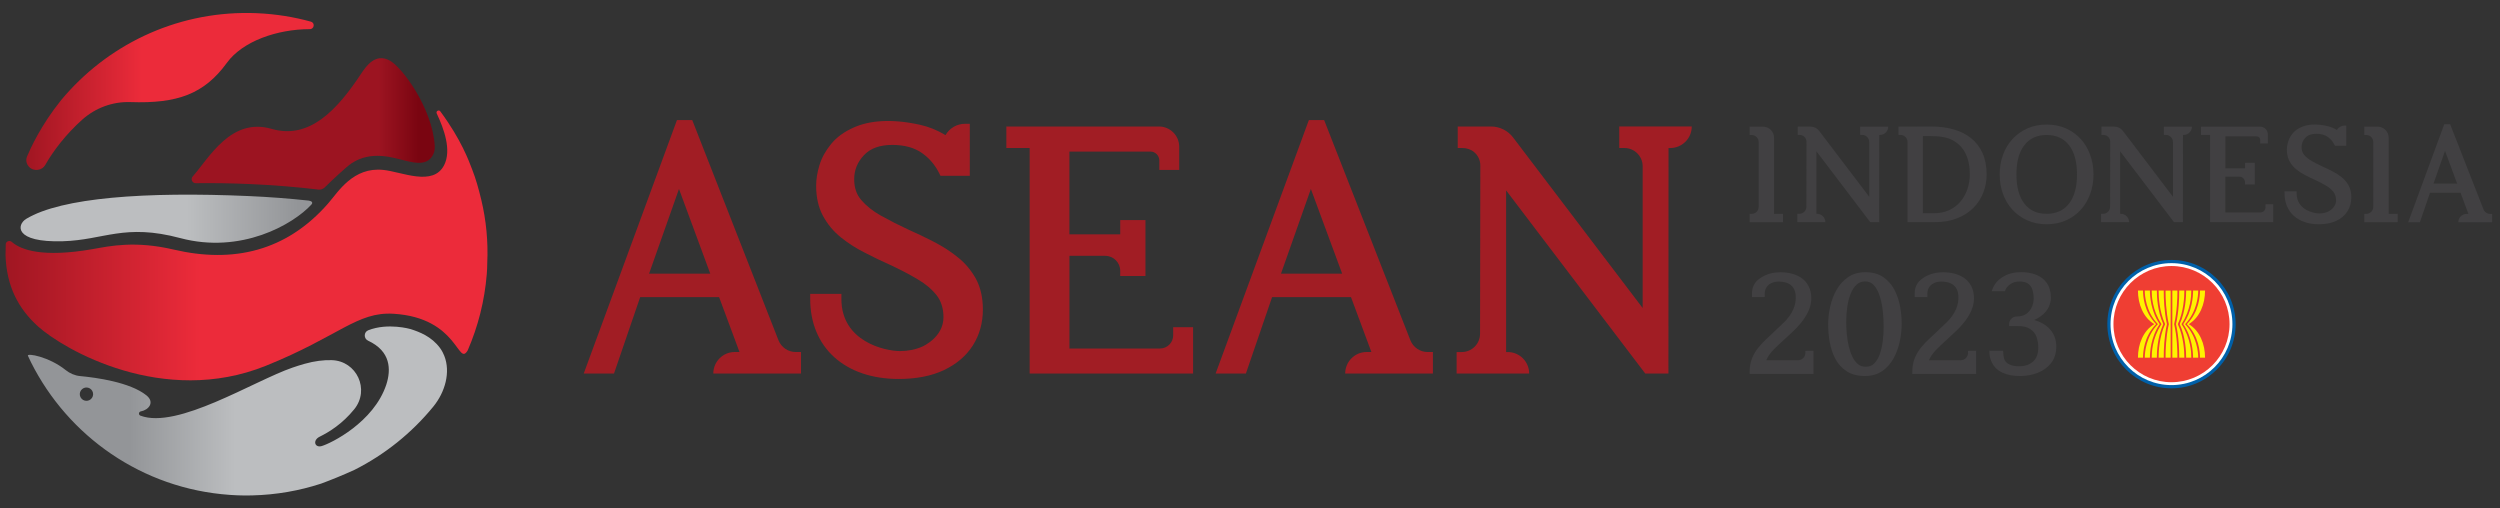 <svg width="177" height="36" viewBox="0 0 177 36" fill="none" xmlns="http://www.w3.org/2000/svg">
<rect x="0" y="0" width="177" height="36" fill="#333333" stroke="none"/>
<path d="M30.698 10.871C30.332 11.755 29.405 11.547 28.709 11.379C27.863 11.177 26.305 10.623 24.889 11.563C24.491 11.826 23.494 12.778 22.983 13.275C22.867 13.387 22.707 13.443 22.545 13.422C21.004 13.238 19.367 13.104 17.669 13.03C16.361 12.973 15.086 12.953 13.859 12.97C13.613 12.973 13.479 12.682 13.642 12.496C14.814 11.168 16.354 8.29 19.229 9.124C21.929 9.908 23.895 7.742 25.558 5.233C25.948 4.646 26.568 3.767 27.562 4.268C28.45 4.715 30.611 7.648 30.779 10.306C30.79 10.499 30.771 10.693 30.698 10.871Z" fill="url(#paint0_linear_2412_29497)"/>
<path d="M21.843 14.201C22.054 14.225 22.189 14.332 22.043 14.488C20.743 15.898 17.066 18.006 12.759 16.856C8.801 15.801 7.375 16.994 4.447 17.08C0.976 17.181 1.18 15.904 1.86 15.493C4.358 13.986 10.293 13.561 17.599 13.881C19.067 13.945 20.489 14.054 21.843 14.201Z" fill="url(#paint1_linear_2412_29497)"/>
<path d="M17.676 0.922C17.762 0.924 17.849 0.924 17.935 0.927C17.849 0.926 17.762 0.924 17.676 0.922Z" fill="white"/>
<path d="M25.099 33.265C27.253 32.181 29.155 30.651 30.678 28.788C31.522 27.755 31.91 26.343 31.456 25.193C31.421 25.11 31.383 25.027 31.342 24.944C31.285 24.834 31.219 24.725 31.142 24.622C30.533 23.816 29.714 23.507 29.074 23.3C29.044 23.291 27.463 22.838 26.076 23.381C25.746 23.51 25.741 23.972 26.061 24.121C27.669 24.867 27.696 26.159 27.35 27.231C26.464 29.903 23.423 31.394 22.774 31.582C22.284 31.724 22.111 31.174 22.636 30.916C23.298 30.59 24.236 30.016 25.08 28.976C26.203 27.591 25.261 25.546 23.48 25.498C22.908 25.484 22.27 25.559 21.573 25.756H21.571C21.278 25.839 20.991 25.929 20.704 26.029C17.98 26.965 12.548 30.421 9.94 29.427C9.791 29.37 9.813 29.156 9.969 29.127C10.536 29.022 10.972 28.48 10.37 27.994C9.213 27.059 6.809 26.732 5.678 26.627C5.3 26.592 4.947 26.439 4.651 26.202C3.461 25.246 1.885 24.981 1.976 25.187C1.978 25.189 1.978 25.191 1.98 25.195C2.05 25.349 2.124 25.504 2.199 25.657C4.822 30.879 10.052 34.601 16.255 35.037C16.264 35.037 16.271 35.039 16.28 35.039C16.42 35.048 16.56 35.058 16.702 35.063C16.751 35.065 16.799 35.067 16.847 35.069C16.931 35.072 17.016 35.074 17.103 35.076C17.206 35.078 17.309 35.08 17.41 35.08C17.437 35.08 17.467 35.08 17.494 35.08C17.616 35.08 17.737 35.078 17.857 35.074C17.862 35.074 17.87 35.074 17.875 35.074C19.564 35.032 21.197 34.743 22.739 34.239C23.419 33.988 24.236 33.66 25.099 33.265ZM6.511 28.173C6.308 28.462 5.885 28.444 5.709 28.138C5.621 27.983 5.628 27.787 5.731 27.641C5.933 27.352 6.356 27.37 6.533 27.676C6.621 27.831 6.612 28.028 6.511 28.173Z" fill="url(#paint2_linear_2412_29497)"/>
<path d="M34.498 18.614C34.498 18.612 34.498 18.61 34.498 18.606C34.565 17.106 34.425 15.597 34.072 14.135C33.895 13.402 33.698 12.677 33.42 11.972C33.196 11.405 32.679 9.92 31.174 7.884C31.068 7.74 30.843 7.873 30.921 8.035C31.428 9.111 31.986 10.63 31.445 11.692C30.663 13.227 28.457 12.169 27.148 12.031C24.996 11.803 23.951 13.581 23.23 14.406C20.274 17.789 16.506 18.656 12.301 17.671C9.573 17.032 7.807 17.415 6.582 17.633C2.995 18.264 1.463 17.682 0.839 17.13C0.689 16.996 0.457 17.073 0.407 17.253C0.396 17.522 0.391 17.791 0.391 18.058C0.457 20.263 1.301 21.859 2.696 23.113C4.526 24.76 11.564 28.821 18.822 25.898C24.013 23.806 25.271 22.056 27.863 22.214C32.477 22.498 32.411 26.021 33.119 24.797C33.119 24.797 33.119 24.797 33.119 24.795C33.843 23.122 34.311 21.307 34.465 19.396C34.486 19.14 34.496 18.879 34.498 18.614Z" fill="url(#paint3_linear_2412_29497)"/>
<path d="M2.652 12.027L2.672 12.025C2.897 12 3.095 11.871 3.204 11.678C3.761 10.693 4.677 9.491 5.827 8.467C6.756 7.641 7.966 7.188 9.21 7.228C9.217 7.228 9.225 7.228 9.232 7.228C12.543 7.341 14.449 6.672 16.069 4.441C17.177 2.919 19.623 2.065 21.937 2.063C22.252 2.063 22.316 1.618 22.013 1.533C20.797 1.198 19.524 0.992 18.21 0.935C18.119 0.931 18.027 0.929 17.935 0.925C17.848 0.922 17.762 0.922 17.675 0.92C12.346 0.85 7.525 3.247 4.335 7.079C2.889 8.872 2.141 10.54 1.916 11.076C1.714 11.563 2.119 12.088 2.652 12.027Z" fill="url(#paint4_linear_2412_29497)"/>
<path d="M114.642 8.957V10.479H115.008C115.722 10.479 116.301 11.059 116.301 11.773V21.809L107.128 9.734C106.756 9.244 106.177 8.957 105.563 8.957H103.208V10.479H103.53C103.832 10.479 104.133 10.571 104.365 10.766C104.65 11.008 104.808 11.35 104.807 11.716L104.788 23.632C104.786 24.346 104.209 24.924 103.495 24.924H103.129V26.446H108.265C108.265 25.605 107.584 24.924 106.744 24.924H106.633V13.48L116.484 26.446H118.124L118.132 10.483L118.264 10.481C119.101 10.474 119.776 9.793 119.776 8.955H114.642V8.957Z" fill="#A11D24"/>
<path d="M56.344 24.924C55.799 24.924 55.312 24.591 55.113 24.083L49.01 8.5H47.93L41.328 26.446H43.471L45.325 21.036H50.912L52.356 24.922H52.023C51.182 24.922 50.502 25.603 50.502 26.445H56.712V24.922H56.344V24.924ZM50.288 19.378H45.954C46.385 18.157 47.513 14.96 48.072 13.379C48.655 14.962 49.834 18.146 50.288 19.378Z" fill="#A11D24"/>
<path d="M101.082 24.924C100.538 24.924 100.05 24.591 99.852 24.083L93.748 8.5H92.668L86.066 26.446H88.209L90.064 21.036H95.65L97.094 24.922H96.761C95.921 24.922 95.24 25.603 95.24 26.445H101.45V24.922H101.082V24.924ZM95.026 19.378H90.693C91.123 18.157 92.251 14.96 92.81 13.379C93.393 14.962 94.572 18.146 95.026 19.378Z" fill="#A11D24"/>
<path d="M69.108 19.761C68.775 19.155 68.345 18.64 67.832 18.231C67.333 17.824 66.757 17.451 66.119 17.121C65.534 16.819 64.935 16.532 64.289 16.245C63.667 15.958 63.034 15.636 62.358 15.262C61.795 14.947 61.327 14.573 60.967 14.152C60.638 13.762 60.477 13.285 60.477 12.696C60.477 12.035 60.704 11.477 61.169 10.986C61.631 10.498 62.288 10.26 63.176 10.26C64.035 10.26 64.743 10.456 65.284 10.84C65.803 11.21 66.197 11.671 66.487 12.248L66.588 12.449H68.661V8.764H68.327C67.754 8.764 67.227 9.069 66.942 9.566C66.369 9.219 65.76 8.972 65.13 8.834C63.093 8.381 61.53 8.541 60.454 9.023C59.769 9.323 59.225 9.721 58.837 10.201C58.449 10.675 58.171 11.181 58.014 11.707C57.86 12.212 57.783 12.698 57.783 13.152C57.783 13.975 57.946 14.695 58.27 15.288C58.587 15.873 59.01 16.385 59.532 16.805C60.04 17.213 60.606 17.578 61.212 17.881C61.796 18.187 62.407 18.48 63.018 18.752C63.702 19.07 64.344 19.404 64.925 19.746C65.49 20.07 65.956 20.459 66.307 20.897C66.632 21.311 66.798 21.837 66.798 22.463C66.798 23.873 65.359 24.512 65.295 24.54C64.822 24.749 64.294 24.856 63.724 24.856C62.646 24.856 59.571 24.181 59.571 21.173V20.806H57.363V21.173C57.363 24.61 59.823 26.831 63.629 26.831C64.865 26.831 65.941 26.622 66.824 26.207C67.71 25.789 68.402 25.202 68.877 24.459C69.349 23.715 69.588 22.861 69.588 21.916C69.588 21.088 69.427 20.365 69.108 19.765V19.761Z" fill="#A11D24"/>
<path d="M83.063 23.739C83.063 24.254 82.644 24.674 82.129 24.674H75.716V18.113H78.251C78.836 18.113 79.312 18.59 79.312 19.175V19.542H81.099V15.58H79.312V16.589H75.714V10.732H81.454C81.798 10.732 82.079 11.011 82.079 11.357V12.033H83.488V10.389C83.488 9.599 82.846 8.957 82.057 8.957H71.25V10.479H72.9V26.447H84.47V23.164H83.061V23.739H83.063Z" fill="#A11D24"/>
<path d="M127.821 24.842V24.983C127.821 25.27 127.587 25.506 127.298 25.506H125.05C125.118 25.335 125.249 25.11 125.459 24.875C125.652 24.654 126.101 24.243 126.428 23.943C126.566 23.816 126.686 23.708 126.757 23.638L126.831 23.57C127.21 23.216 128.218 22.279 128.24 21.167C128.247 20.829 128.185 20.529 128.056 20.276C127.937 20.035 127.767 19.838 127.554 19.689C127.344 19.542 127.109 19.437 126.855 19.373C126.601 19.308 126.338 19.277 126.073 19.277C125.722 19.277 125.409 19.327 125.146 19.426C124.879 19.525 124.653 19.654 124.475 19.807C124.201 20.035 124.044 20.37 124.044 20.726V21.033H124.944L124.942 20.794C124.94 20.512 125.072 20.253 125.291 20.111C125.474 19.993 125.68 19.936 125.919 19.936C126.358 19.936 126.684 20.05 126.888 20.275C127.09 20.497 127.171 20.834 127.129 21.276C127.043 22.161 126.404 22.747 125.981 23.133C125.924 23.187 125.869 23.236 125.819 23.284C125.584 23.516 125.35 23.735 125.122 23.941C124.879 24.168 124.673 24.385 124.497 24.604C124.311 24.831 124.158 25.088 124.044 25.37C123.932 25.65 123.875 25.972 123.875 26.331V26.473H128.395V24.836H127.962L127.821 24.842Z" fill="#414042"/>
<path d="M139.338 24.842V24.983C139.338 25.27 139.105 25.506 138.816 25.506H136.57C136.638 25.335 136.768 25.11 136.978 24.875C137.173 24.654 137.622 24.241 137.949 23.94C138.087 23.813 138.203 23.706 138.275 23.638L138.349 23.57C138.727 23.216 139.735 22.279 139.758 21.167C139.765 20.829 139.702 20.529 139.574 20.276C139.452 20.035 139.285 19.838 139.071 19.689C138.862 19.542 138.626 19.437 138.372 19.373C138.119 19.308 137.856 19.277 137.591 19.277C137.239 19.277 136.927 19.327 136.664 19.426C136.397 19.525 136.171 19.654 135.992 19.807C135.718 20.035 135.562 20.37 135.562 20.726V21.033H136.459L136.458 20.794C136.456 20.512 136.588 20.253 136.807 20.111C136.989 19.993 137.195 19.936 137.434 19.936C137.874 19.936 138.2 20.05 138.404 20.275C138.606 20.497 138.687 20.834 138.645 21.276C138.558 22.161 137.92 22.747 137.497 23.133C137.44 23.187 137.385 23.236 137.335 23.284C137.1 23.516 136.866 23.735 136.638 23.941C136.395 24.168 136.189 24.385 136.012 24.604C135.827 24.831 135.674 25.088 135.56 25.37C135.448 25.65 135.391 25.972 135.391 26.331V26.473H139.91V24.836H139.478L139.338 24.842Z" fill="#414042"/>
<path d="M134.117 20.501C133.924 20.139 133.659 19.84 133.328 19.616C132.993 19.387 132.572 19.271 132.075 19.271C131.599 19.271 131.185 19.389 130.846 19.619C130.513 19.848 130.239 20.148 130.031 20.516C129.825 20.877 129.673 21.278 129.577 21.709C129.481 22.134 129.434 22.561 129.434 22.975C129.434 23.387 129.472 23.809 129.546 24.227C129.621 24.65 129.756 25.046 129.941 25.401C130.133 25.766 130.401 26.062 130.743 26.285C131.087 26.508 131.521 26.622 132.036 26.622C132.515 26.622 132.925 26.504 133.26 26.274C133.589 26.047 133.858 25.746 134.062 25.376C134.26 25.015 134.408 24.613 134.501 24.183C134.593 23.756 134.639 23.334 134.639 22.927C134.639 22.513 134.599 22.092 134.522 21.676C134.443 21.252 134.306 20.856 134.117 20.501ZM133.363 23.132C133.363 23.476 133.341 23.826 133.297 24.172C133.252 24.51 133.179 24.823 133.078 25.101C132.98 25.368 132.848 25.585 132.684 25.744C132.529 25.893 132.338 25.965 132.097 25.965C131.878 25.965 131.698 25.906 131.549 25.784C131.393 25.657 131.258 25.48 131.152 25.262C131.041 25.035 130.953 24.776 130.887 24.496C130.821 24.21 130.775 23.916 130.751 23.623C130.725 23.327 130.712 23.041 130.712 22.776C130.712 22.423 130.738 22.07 130.787 21.725C130.837 21.385 130.918 21.07 131.03 20.792C131.137 20.523 131.28 20.306 131.453 20.148C131.617 19.997 131.816 19.925 132.057 19.925C132.301 19.925 132.498 20.008 132.658 20.179C132.829 20.363 132.969 20.612 133.07 20.919C133.177 21.238 133.252 21.591 133.297 21.972C133.341 22.357 133.363 22.749 133.363 23.132Z" fill="#414042"/>
<path d="M145.02 23.192C144.755 22.944 144.418 22.765 144.015 22.658C144.208 22.572 144.372 22.476 144.508 22.373C144.758 22.182 144.931 21.981 145.04 21.758C145.148 21.534 145.204 21.309 145.204 21.09C145.204 20.655 145.102 20.298 144.906 20.026C144.711 19.757 144.448 19.56 144.127 19.441C143.817 19.325 143.474 19.268 143.114 19.268C142.65 19.268 142.255 19.352 141.942 19.522C141.629 19.691 141.392 19.895 141.241 20.127C141.173 20.232 141.122 20.328 141.085 20.422L141.01 20.615H141.953L141.986 20.519C142.03 20.39 142.143 20.258 142.319 20.127C142.501 19.995 142.717 19.93 142.978 19.93C143.245 19.93 143.451 19.982 143.59 20.083C143.732 20.184 143.833 20.324 143.89 20.503C143.955 20.7 143.984 20.919 143.984 21.169C143.984 21.333 143.945 21.513 143.868 21.707C143.793 21.896 143.671 22.058 143.495 22.198C143.322 22.338 143.083 22.408 142.783 22.408C142.487 22.408 142.248 22.647 142.248 22.944V23.087H142.798C143.21 23.076 143.502 23.141 143.737 23.295C143.956 23.441 144.104 23.623 144.184 23.849C144.269 24.089 144.311 24.345 144.311 24.608C144.311 25.046 144.192 25.368 143.947 25.594C143.701 25.819 143.364 25.933 142.947 25.933C142.672 25.933 142.45 25.891 142.27 25.802C141.955 25.653 141.861 25.473 141.83 24.965L141.821 24.832H140.848V24.974C140.848 25.015 140.859 25.988 141.808 26.402C142.141 26.548 142.547 26.623 143.013 26.623C143.454 26.623 143.874 26.548 144.254 26.401C144.643 26.253 144.964 26.023 145.213 25.714C145.459 25.401 145.584 25.007 145.584 24.54C145.588 24 145.397 23.547 145.02 23.192Z" fill="#414042"/>
<path d="M131.7 8.962V9.551H131.841C132.117 9.551 132.342 9.776 132.342 10.052V13.933L128.795 9.264C128.652 9.075 128.427 8.964 128.19 8.964H127.279V9.553H127.405C127.522 9.553 127.638 9.588 127.728 9.664C127.839 9.756 127.899 9.89 127.899 10.032L127.892 14.639C127.892 14.916 127.668 15.138 127.392 15.138H127.25V15.727H129.235C129.235 15.402 128.972 15.138 128.646 15.138H128.604V10.715L132.412 15.727H133.046L133.05 9.555H133.101C133.425 9.551 133.686 9.288 133.686 8.966H131.7V8.962Z" fill="#414042"/>
<path d="M153.204 8.962V9.551H153.345C153.621 9.551 153.846 9.776 153.846 10.052V13.933L150.299 9.264C150.156 9.075 149.931 8.964 149.694 8.964H148.783V9.553H148.908C149.026 9.553 149.142 9.588 149.232 9.664C149.343 9.756 149.403 9.89 149.403 10.032L149.396 14.639C149.396 14.916 149.171 15.138 148.896 15.138H148.754V15.727H150.739C150.739 15.402 150.476 15.138 150.15 15.138H150.108V10.715L153.916 15.727H154.55L154.554 9.555H154.605C154.929 9.551 155.19 9.288 155.19 8.966H153.204V8.962Z" fill="#414042"/>
<path d="M176.307 15.146C176.098 15.146 175.908 15.017 175.831 14.822L173.471 8.797H173.053L170.5 15.735H171.328L172.045 13.644H174.205L174.764 15.146H174.635C174.31 15.146 174.047 15.409 174.047 15.735H176.447V15.146H176.307ZM173.966 13.001H172.29C172.455 12.53 172.891 11.293 173.108 10.682C173.333 11.295 173.789 12.526 173.966 13.001Z" fill="#414042"/>
<path d="M125.602 9.749C125.602 9.318 125.253 8.968 124.822 8.968H123.875V9.557H124.017C124.291 9.557 124.513 9.78 124.513 10.054V14.645C124.513 14.92 124.291 15.142 124.017 15.142H123.875V15.731H126.239V15.142H125.602V9.749Z" fill="#414042"/>
<path d="M169.118 9.749C169.118 9.318 168.768 8.968 168.338 8.968H167.391V9.557H167.532C167.806 9.557 168.029 9.78 168.029 10.054V14.645C168.029 14.92 167.806 15.142 167.532 15.142H167.391V15.731H169.754V15.142H169.118V9.749Z" fill="#414042"/>
<path d="M139.55 9.78C139.2 9.5 138.781 9.292 138.303 9.158C137.83 9.025 137.304 8.957 136.737 8.957L134.414 8.966V9.553H134.556C134.83 9.553 135.052 9.776 135.052 10.05V15.727H136.988C137.582 15.727 138.115 15.636 138.571 15.453C139.027 15.271 139.416 15.021 139.725 14.708C140.034 14.397 140.267 14.032 140.422 13.625C140.575 13.222 140.654 12.795 140.654 12.353C140.654 11.781 140.558 11.275 140.368 10.848C140.177 10.422 139.901 10.062 139.55 9.78ZM139.463 12.32C139.463 12.716 139.403 13.086 139.281 13.425C139.162 13.761 138.991 14.058 138.772 14.305C138.555 14.551 138.292 14.746 137.986 14.884C137.683 15.023 137.337 15.094 136.958 15.094H136.14V9.634H136.634C137.377 9.634 137.872 9.723 138.24 9.923C138.65 10.146 138.958 10.461 139.156 10.862C139.36 11.269 139.463 11.759 139.463 12.32Z" fill="#414042"/>
<path d="M166.29 13.145C166.161 12.911 165.995 12.712 165.797 12.554C165.603 12.396 165.381 12.252 165.134 12.125C164.908 12.009 164.676 11.897 164.426 11.786C164.185 11.676 163.941 11.551 163.679 11.405C163.462 11.284 163.28 11.138 163.142 10.976C163.015 10.825 162.953 10.641 162.953 10.413C162.953 10.157 163.041 9.942 163.22 9.752C163.398 9.563 163.652 9.472 163.996 9.472C164.329 9.472 164.603 9.548 164.811 9.697C165.011 9.841 165.164 10.019 165.276 10.242L165.315 10.319H166.117V8.894H165.988C165.767 8.894 165.563 9.012 165.453 9.204C165.232 9.069 164.996 8.974 164.752 8.92C163.965 8.745 163.361 8.806 162.944 8.994C162.679 9.11 162.469 9.264 162.318 9.448C162.169 9.631 162.061 9.828 162 10.03C161.941 10.225 161.91 10.413 161.91 10.588C161.91 10.906 161.974 11.184 162.097 11.413C162.219 11.639 162.384 11.836 162.585 11.998C162.782 12.156 163.001 12.296 163.234 12.414C163.46 12.532 163.696 12.646 163.933 12.751C164.198 12.874 164.446 13.003 164.671 13.136C164.89 13.261 165.07 13.412 165.204 13.581C165.329 13.741 165.394 13.946 165.394 14.187C165.394 14.732 164.838 14.978 164.813 14.989C164.63 15.07 164.426 15.111 164.205 15.111C163.788 15.111 162.6 14.849 162.6 13.686V13.544H161.746V13.691C161.746 15.021 162.697 15.878 164.169 15.878C164.647 15.878 165.063 15.797 165.405 15.637C165.747 15.475 166.016 15.249 166.199 14.962C166.382 14.675 166.474 14.343 166.474 13.979C166.475 13.658 166.413 13.379 166.29 13.145Z" fill="#414042"/>
<path d="M160.398 14.682C160.398 14.881 160.236 15.043 160.037 15.043H157.557V12.506H158.538C158.764 12.506 158.948 12.69 158.948 12.917V13.058H159.64V11.527H158.95V11.917H157.559V9.653H159.778C159.91 9.653 160.021 9.762 160.021 9.894V10.155H160.565V9.52C160.565 9.215 160.317 8.966 160.011 8.966H155.832V9.555H156.47V15.729H160.944V14.461H160.399V14.682H160.398Z" fill="#414042"/>
<path d="M141.578 12.348C141.578 11.851 141.657 11.387 141.815 10.956C141.974 10.525 142.198 10.153 142.491 9.837C142.783 9.52 143.132 9.272 143.539 9.091C143.946 8.909 144.4 8.819 144.904 8.819C145.408 8.819 145.862 8.909 146.269 9.091C146.675 9.274 147.023 9.522 147.312 9.837C147.601 10.153 147.823 10.525 147.981 10.956C148.14 11.387 148.219 11.851 148.219 12.348C148.219 12.845 148.14 13.309 147.981 13.739C147.823 14.17 147.601 14.542 147.312 14.858C147.023 15.175 146.675 15.424 146.269 15.604C145.862 15.786 145.408 15.877 144.904 15.877C144.4 15.877 143.946 15.786 143.539 15.604C143.132 15.422 142.783 15.173 142.491 14.858C142.198 14.542 141.974 14.17 141.815 13.739C141.655 13.31 141.578 12.847 141.578 12.348ZM147.052 12.348C147.052 11.457 146.865 10.768 146.49 10.284C146.114 9.798 145.585 9.557 144.902 9.557C144.22 9.557 143.692 9.8 143.32 10.284C142.949 10.77 142.763 11.457 142.763 12.348C142.763 13.239 142.949 13.927 143.32 14.411C143.692 14.897 144.22 15.138 144.902 15.138C145.585 15.138 146.114 14.895 146.49 14.411C146.865 13.927 147.052 13.24 147.052 12.348Z" fill="#414042"/>
<path d="M153.742 27.38C151.299 27.38 149.312 25.39 149.312 22.947C149.312 20.502 151.299 18.514 153.742 18.514C156.183 18.514 158.171 20.502 158.171 22.947C158.171 25.391 156.183 27.38 153.742 27.38Z" fill="white"/>
<path d="M158.283 22.949C158.283 25.46 156.248 27.494 153.741 27.494C151.232 27.494 149.199 25.458 149.199 22.949C149.199 20.438 151.234 18.404 153.741 18.404C156.25 18.402 158.283 20.438 158.283 22.949ZM153.741 27.265C156.121 27.265 158.056 25.329 158.056 22.949C158.056 20.567 156.121 18.63 153.741 18.63C151.361 18.63 149.425 20.567 149.425 22.949C149.425 25.329 151.361 27.265 153.741 27.265Z" fill="#0060A9"/>
<path d="M153.742 27.061C151.476 27.061 149.633 25.215 149.633 22.947C149.633 20.679 151.476 18.834 153.742 18.834C156.008 18.834 157.852 20.679 157.852 22.947C157.852 25.215 156.008 27.061 153.742 27.061Z" fill="#EF3E33"/>
<path d="M152.653 22.949C151.787 22.08 151.726 20.935 151.726 20.605C151.726 20.593 151.726 20.581 151.726 20.572H151.367C151.367 21.537 151.742 22.483 152.522 22.949C151.742 23.415 151.367 24.361 151.367 25.323H151.726C151.726 25.314 151.726 25.303 151.726 25.29C151.726 24.963 151.787 23.816 152.653 22.949Z" fill="#FFF200"/>
<path d="M152.909 22.949C152.278 22.049 152.214 20.944 152.214 20.613C152.214 20.598 152.214 20.585 152.214 20.572H151.852C151.852 20.581 151.852 20.594 151.852 20.605C151.852 20.924 151.931 22.071 152.779 22.949C151.931 23.827 151.852 24.974 151.852 25.29C151.852 25.303 151.852 25.316 151.852 25.323H152.214C152.214 25.312 152.214 25.298 152.214 25.283C152.214 24.951 152.276 23.847 152.909 22.949Z" fill="#FFF200"/>
<path d="M153.161 22.949C152.741 22.03 152.706 20.975 152.706 20.629C152.706 20.607 152.706 20.589 152.706 20.572H152.344C152.344 20.583 152.344 20.598 152.344 20.613C152.342 20.937 152.377 21.936 153.015 22.917L153.039 22.949L153.015 22.98C152.377 23.961 152.342 24.961 152.344 25.285C152.344 25.299 152.344 25.314 152.344 25.325H152.706C152.706 25.309 152.706 25.29 152.706 25.268C152.704 24.922 152.741 23.866 153.161 22.949Z" fill="#FFF200"/>
<path d="M153.419 22.949C153.215 22.049 153.193 21.073 153.193 20.686C153.193 20.639 153.193 20.602 153.194 20.572H152.832C152.832 20.589 152.832 20.607 152.832 20.629C152.832 20.968 152.871 22.049 153.288 22.939L153.292 22.949L153.288 22.956C152.871 23.847 152.83 24.928 152.832 25.266C152.832 25.29 152.832 25.307 152.832 25.323H153.194C153.194 25.294 153.193 25.259 153.193 25.209C153.193 24.825 153.215 23.847 153.419 22.949Z" fill="#FFF200"/>
<path d="M153.324 20.572C153.324 20.6 153.324 20.639 153.324 20.686C153.324 21.069 153.346 22.049 153.549 22.934L153.552 22.949L153.549 22.963C153.346 23.851 153.324 24.828 153.324 25.211C153.324 25.259 153.324 25.298 153.324 25.325H153.681V20.574H153.324V20.572Z" fill="#FFF200"/>
<path d="M154.961 22.949C155.741 22.483 156.118 21.537 156.118 20.572H155.759C155.759 20.583 155.759 20.594 155.759 20.605C155.759 20.933 155.698 22.08 154.832 22.949C155.698 23.816 155.759 24.963 155.759 25.29C155.759 25.303 155.759 25.314 155.759 25.323H156.118C156.118 24.359 155.743 23.413 154.961 22.949Z" fill="#FFF200"/>
<path d="M155.632 20.605C155.632 20.593 155.632 20.581 155.632 20.572H155.27C155.27 20.585 155.27 20.598 155.27 20.613C155.27 20.944 155.207 22.049 154.574 22.949C155.205 23.849 155.27 24.953 155.27 25.285C155.27 25.299 155.27 25.314 155.27 25.325H155.632C155.632 25.316 155.632 25.305 155.632 25.292C155.632 24.974 155.551 23.829 154.705 22.951C155.551 22.071 155.632 20.924 155.632 20.605Z" fill="#FFF200"/>
<path d="M154.446 22.949L154.468 22.917C155.108 21.936 155.141 20.937 155.141 20.613C155.141 20.598 155.141 20.583 155.141 20.572H154.779C154.779 20.589 154.779 20.607 154.779 20.629C154.779 20.974 154.742 22.03 154.324 22.949C154.744 23.866 154.779 24.922 154.779 25.266C154.779 25.288 154.779 25.307 154.779 25.323H155.141C155.141 25.312 155.141 25.298 155.141 25.283C155.143 24.959 155.108 23.959 154.468 22.978L154.446 22.949Z" fill="#FFF200"/>
<path d="M154.189 22.949L154.193 22.939C154.611 22.049 154.651 20.968 154.649 20.629C154.649 20.605 154.649 20.589 154.649 20.572H154.289C154.289 20.602 154.289 20.639 154.289 20.686C154.289 21.073 154.267 22.049 154.062 22.949C154.267 23.849 154.289 24.825 154.289 25.211C154.289 25.259 154.289 25.296 154.289 25.325H154.649C154.649 25.309 154.649 25.292 154.649 25.268C154.649 24.929 154.611 23.849 154.193 22.958L154.189 22.949Z" fill="#FFF200"/>
<path d="M153.93 22.949L153.933 22.934C154.137 22.047 154.159 21.067 154.159 20.686C154.159 20.639 154.159 20.6 154.158 20.572H153.801V25.323H154.158C154.158 25.296 154.159 25.259 154.159 25.209C154.159 24.826 154.137 23.847 153.933 22.962L153.93 22.949Z" fill="#FFF200"/>
<defs>
<linearGradient id="paint0_linear_2412_29497" x1="13.569" y1="8.775" x2="30.78" y2="8.775" gradientUnits="userSpaceOnUse">
<stop offset="0.77" stop-color="#9C1421"/>
<stop offset="0.933" stop-color="#7A0511"/>
</linearGradient>
<linearGradient id="paint1_linear_2412_29497" x1="1.46" y1="15.484" x2="22.104" y2="15.484" gradientUnits="userSpaceOnUse">
<stop offset="0.57" stop-color="#BCBEC0"/>
<stop offset="0.951" stop-color="#939598"/>
</linearGradient>
<linearGradient id="paint2_linear_2412_29497" x1="1.974" y1="29.096" x2="31.649" y2="29.096" gradientUnits="userSpaceOnUse">
<stop offset="0.242" stop-color="#939598"/>
<stop offset="0.495" stop-color="#BCBEC0"/>
</linearGradient>
<linearGradient id="paint3_linear_2412_29497" x1="0.393" y1="17.376" x2="34.515" y2="17.376" gradientUnits="userSpaceOnUse">
<stop stop-color="#A01622"/>
<stop offset="0.403" stop-color="#EC2B3A"/>
</linearGradient>
<linearGradient id="paint4_linear_2412_29497" x1="1.864" y1="6.476" x2="22.211" y2="6.476" gradientUnits="userSpaceOnUse">
<stop stop-color="#A01622"/>
<stop offset="0.403" stop-color="#EC2B3A"/>
</linearGradient>
</defs>
</svg>
